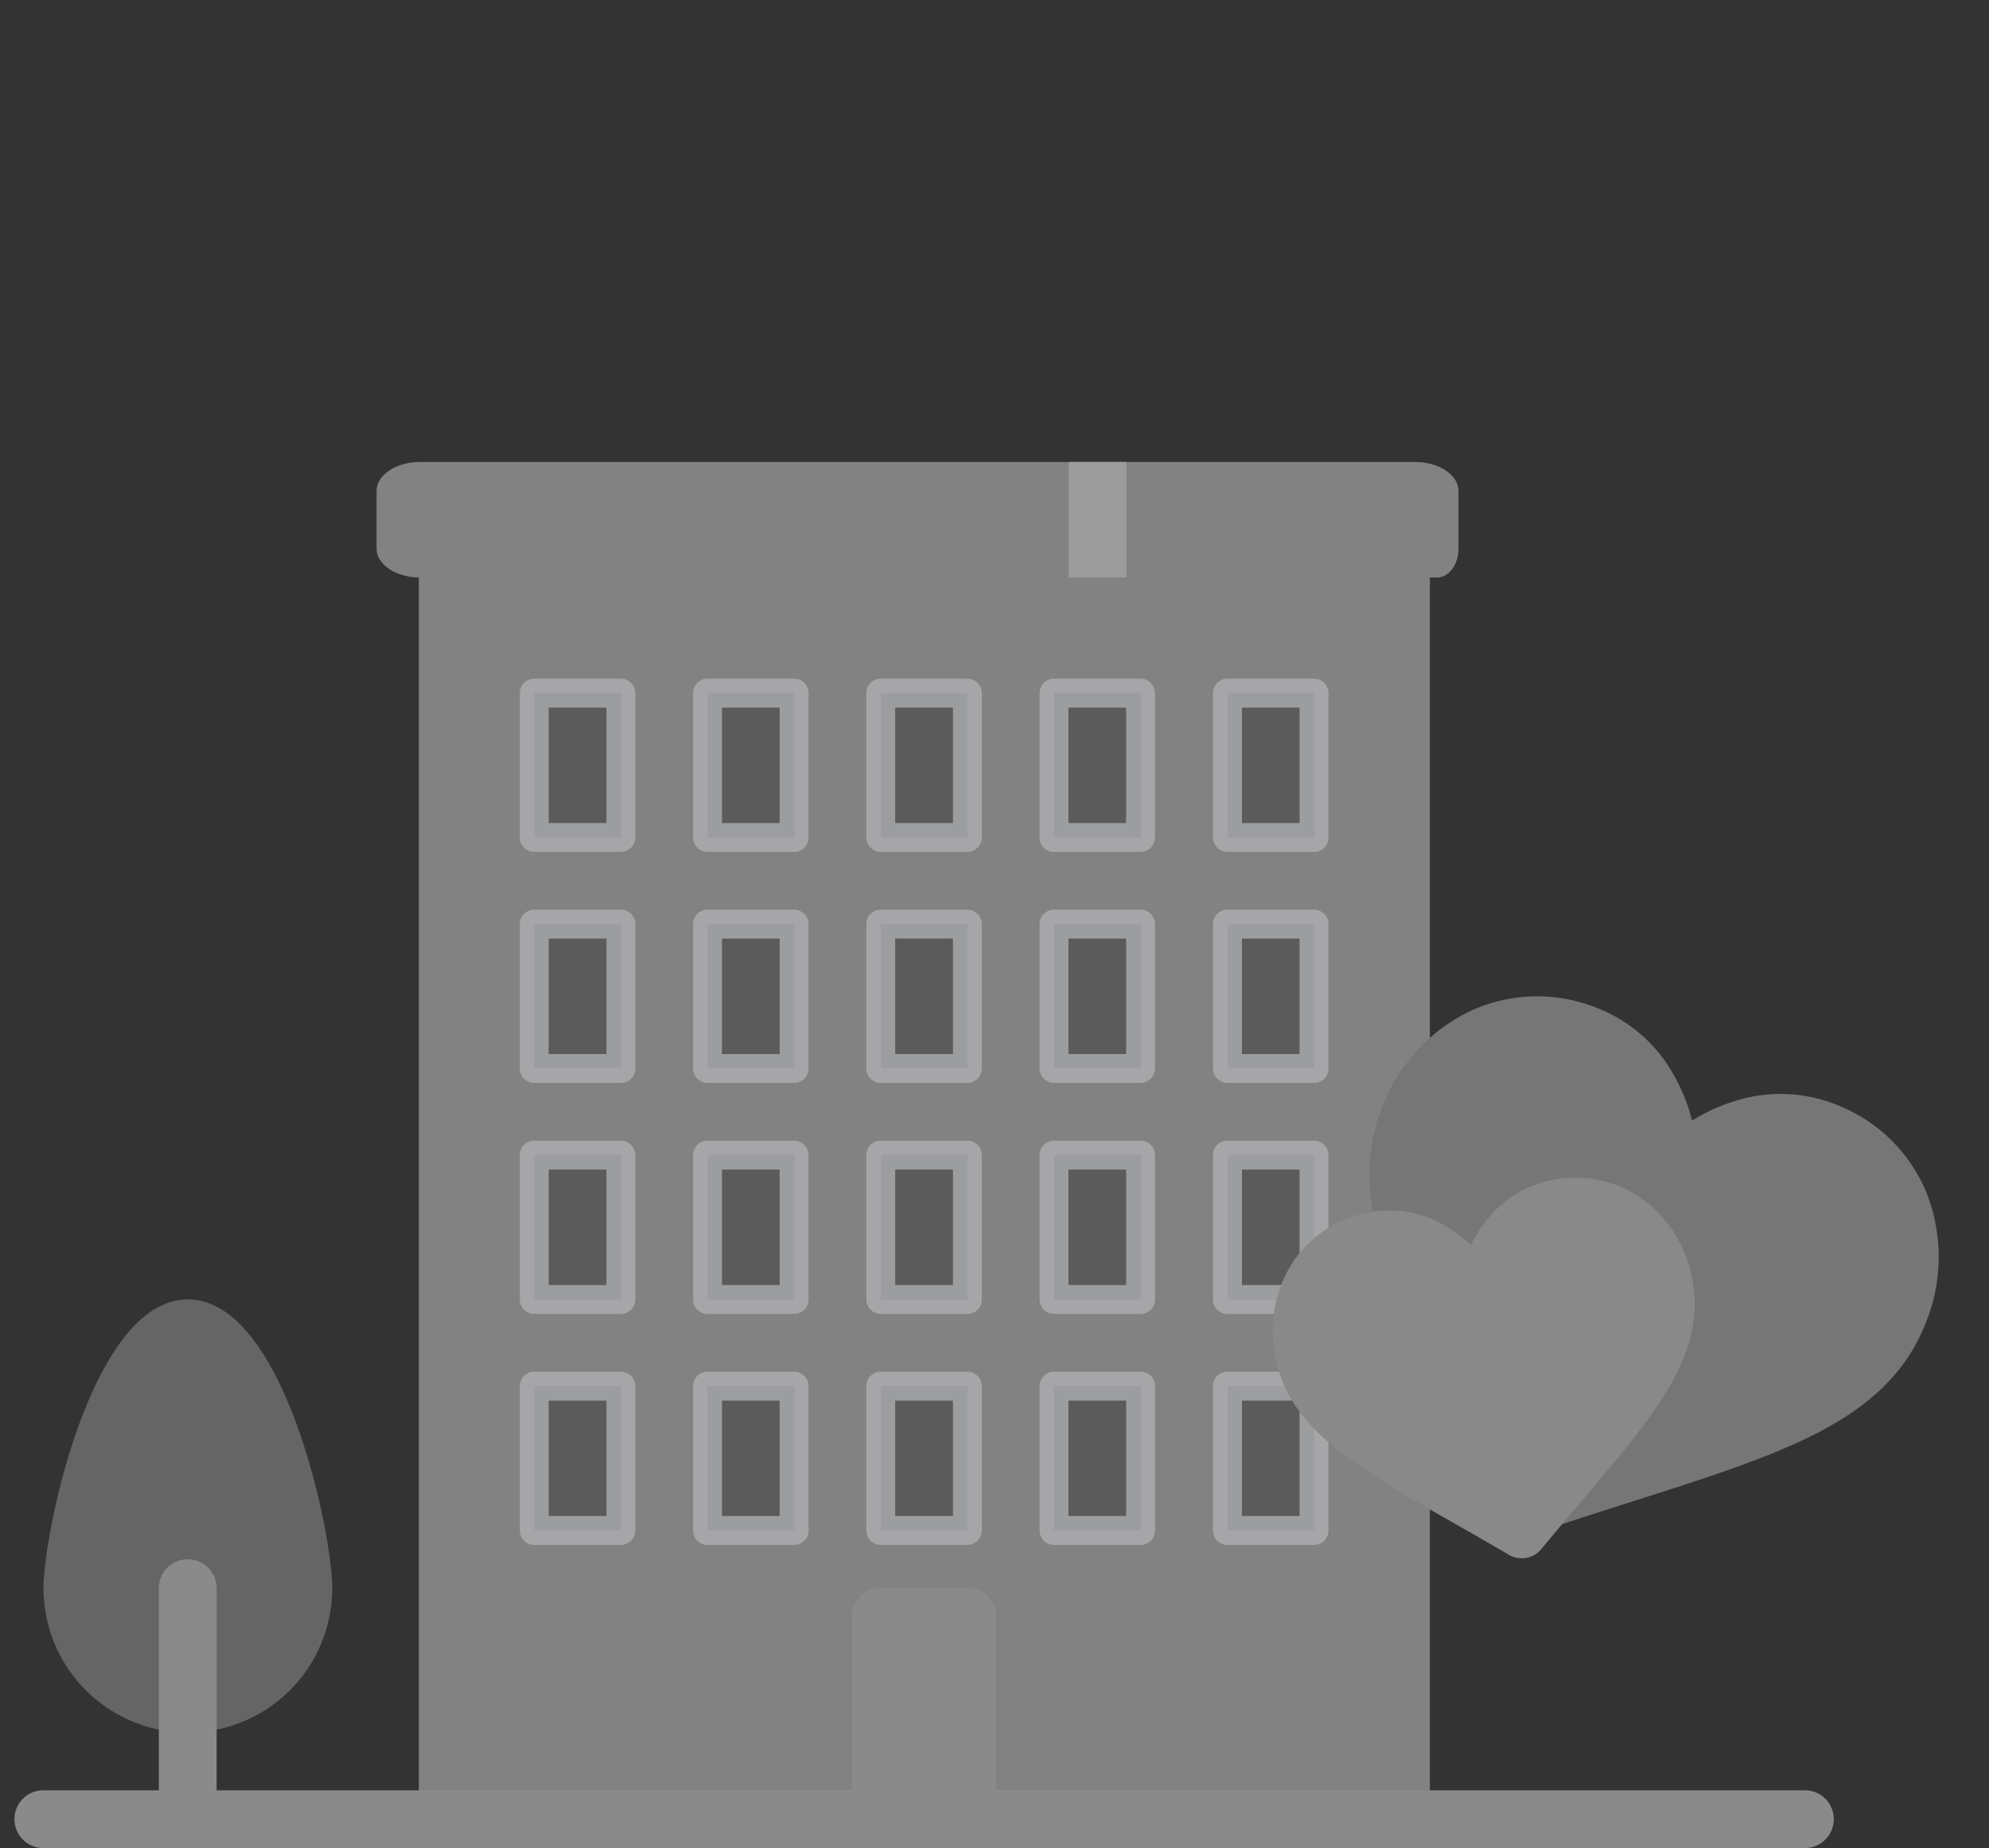 <svg xmlns="http://www.w3.org/2000/svg" width="235.682" height="219" viewBox="0 0 235.682 219"><rect x="0" y="0" width="235.682" height="219" fill="#333333" stroke="none"/><defs><style>.a{opacity:0.65;}.b,.i{fill:#d4d4d4;}.b,.h{opacity:0.75;}.c{fill:#b9b9b9;}.d{fill:rgba(178,178,178,0.6);}.e{fill:rgba(174,174,174,0.5);}.f{fill:rgba(187,187,187,0.9);}.g{fill:none;stroke:#000;stroke-linecap:round;stroke-linejoin:round;stroke-miterlimit:10;stroke-width:2px;}.h{fill:#f5f7fa;}.j{fill:#9a9a9a;}.k{fill:#b7b7b7;}</style></defs><g class="a" transform="translate(-548 -212.068)"><g transform="translate(548 212.068)"><path class="b" d="M48.724,115.812v17.109H58.989V115.812Zm20.531,27.375v23.953H14.5V20H134.3V167.141H79.521V143.187Zm10.266-10.266V115.812H69.255v17.109Zm0-27.375V88.438H69.255v17.109Zm0-27.375V61.062H69.255V78.172Zm0-27.375V33.688H69.255V50.8Zm10.266,65.016v17.109h10.266V115.812Zm10.266-10.266V88.438H89.786v17.109Zm0-27.375V61.062H89.786V78.172Zm0-27.375V33.688H89.786V50.8Zm10.3,65.016v17.109h10.266V115.812Zm10.266-10.266V88.438H110.352v17.109Zm0-27.375V61.062H110.352V78.172Zm0-27.375V33.688H110.352V50.8ZM28.192,115.812v17.109H38.458V115.812Zm10.266-10.266V88.438H28.192v17.109Zm0-27.375V61.062H28.192V78.172Zm0-27.375V33.688H28.192V50.8Zm10.266,0H58.989V33.688H48.724Zm0,27.375H58.989V61.062H48.724Zm0,10.266v17.109H58.989V88.438Z" transform="translate(35.129 48.437)"/><path class="c" d="M43.185,55H32.92A3.419,3.419,0,0,0,29.5,58.42V82.376a3.422,3.422,0,0,0,6.844,0h3.422a3.422,3.422,0,0,0,6.844,0V58.42A3.419,3.419,0,0,0,43.185,55Z" transform="translate(71.44 133.198)"/><path class="d" d="M18.615,45C7.207,45,1.506,72.686,1.506,79.219a17.109,17.109,0,0,0,34.219,0c0-6.532-5.7-34.219-17.109-34.219Z" transform="translate(3.647 108.984)"/><path class="c" d="M8.923,88.219A3.419,3.419,0,0,1,5.5,84.8V57.422a3.422,3.422,0,0,1,6.844,0V84.8A3.419,3.419,0,0,1,8.923,88.219Z" transform="translate(13.323 130.781)"/><path class="e" d="M30.505,24H40.771V41.109H30.5Z" transform="translate(73.879 58.125)"/><path class="e" d="M24.5,32H34.771V49.109H24.5Z" transform="translate(59.348 77.5)"/><path class="e" d="M24.5,24H34.771V41.109H24.5Z" transform="translate(59.348 58.125)"/><path class="e" d="M30.505,32H40.771V49.109H30.5Z" transform="translate(73.879 77.5)"/><path class="e" d="M24.5,40H34.771V57.109H24.5Z" transform="translate(59.348 96.875)"/><path class="f" d="M148.56,16c2.818,0,5.123,1.54,5.123,3.422v6.844c0,1.882-1.143,3.422-2.536,3.422H30.605c-2.818,0-5.123-1.54-5.123-3.422V19.422c0-1.882,2.306-3.422,5.123-3.422Z" transform="translate(19.138 38.75)"/><path class="e" d="M36.505,32H46.771V49.109H36.505Z" transform="translate(88.411 77.5)"/><path class="e" d="M42.515,32H52.781V49.109H42.515Z" transform="translate(102.966 77.5)"/><path class="e" d="M30.505,40H40.771V57.109H30.5Z" transform="translate(73.879 96.875)"/><path class="e" d="M18.5,24H28.771V41.109H18.5Z" transform="translate(44.817 58.125)"/><path class="e" d="M42.515,24H52.781V41.109H42.515Z" transform="translate(102.966 58.125)"/><path class="e" d="M42.515,40H52.781V57.109H42.515Z" transform="translate(102.966 96.875)"/><path class="e" d="M36.505,24H46.771V41.109H36.505Z" transform="translate(88.411 58.125)"/><path class="e" d="M18.5,32H28.771V49.109H18.5Z" transform="translate(44.817 77.5)"/><path class="e" d="M36.505,40H46.771V57.109H36.505Z" transform="translate(88.411 96.875)"/><path class="e" d="M18.5,40H28.771V57.109H18.5Z" transform="translate(44.817 96.875)"/><path class="e" d="M30.505,48H40.771V65.109H30.5Z" transform="translate(73.879 116.25)"/><path class="e" d="M24.5,48H34.771V65.109H24.5Z" transform="translate(59.348 116.25)"/><path class="e" d="M36.505,48H46.771V65.109H36.505Z" transform="translate(88.411 116.25)"/><path class="e" d="M42.515,48H52.781V65.109H42.515Z" transform="translate(102.966 116.25)"/><path class="e" d="M18.5,48H28.771V65.109H18.5Z" transform="translate(44.817 116.25)"/><path class="c" d="M212.656,68.844H3.922a3.422,3.422,0,0,1,0-6.844H212.656a3.422,3.422,0,1,1,0,6.844Z" transform="translate(1.211 150.156)"/><path class="g"/><path class="g"/><g transform="translate(61.594 80.428)"><path class="h" d="M29.977,44.032H19.711A1.712,1.712,0,0,1,18,42.321V25.215A1.712,1.712,0,0,1,19.711,23.5H29.977a1.712,1.712,0,0,1,1.711,1.711V42.321A1.712,1.712,0,0,1,29.977,44.032ZM21.422,40.61h6.844V26.926H21.422Z" transform="translate(-18 -23.504)"/><path class="h" d="M35.97,44.032H25.711A1.712,1.712,0,0,1,24,42.321V25.215A1.712,1.712,0,0,1,25.711,23.5H35.97a1.712,1.712,0,0,1,1.711,1.711V42.321A1.712,1.712,0,0,1,35.97,44.032ZM27.422,40.61h6.837V26.926H27.422Z" transform="translate(-3.469 -23.504)"/><path class="h" d="M41.975,44.032H31.709A1.712,1.712,0,0,1,30,42.321V25.215A1.712,1.712,0,0,1,31.709,23.5H41.975a1.712,1.712,0,0,1,1.711,1.711V42.321A1.712,1.712,0,0,1,41.975,44.032ZM33.42,40.61h6.844V26.926H33.42Z" transform="translate(11.058 -23.504)"/><path class="h" d="M47.968,44.032H37.709A1.712,1.712,0,0,1,36,42.321V25.215A1.712,1.712,0,0,1,37.709,23.5H47.968a1.712,1.712,0,0,1,1.711,1.711V42.321A1.712,1.712,0,0,1,47.968,44.032ZM39.42,40.61h6.837V26.926H39.42Z" transform="translate(25.589 -23.504)"/><path class="h" d="M53.974,44.032H43.715A1.712,1.712,0,0,1,42,42.321V25.215A1.712,1.712,0,0,1,43.715,23.5H53.974a1.712,1.712,0,0,1,1.711,1.711V42.321A1.712,1.712,0,0,1,53.974,44.032ZM45.426,40.61h6.837V26.926H45.426Z" transform="translate(40.135 -23.504)"/><path class="h" d="M29.977,52.032H19.711A1.712,1.712,0,0,1,18,50.321V33.215A1.712,1.712,0,0,1,19.711,31.5H29.977a1.712,1.712,0,0,1,1.711,1.711V50.321A1.712,1.712,0,0,1,29.977,52.032ZM21.422,48.61h6.844V34.926H21.422Z" transform="translate(-18 -4.129)"/><path class="h" d="M35.97,52.032H25.711A1.712,1.712,0,0,1,24,50.321V33.215A1.712,1.712,0,0,1,25.711,31.5H35.97a1.712,1.712,0,0,1,1.711,1.711V50.321A1.712,1.712,0,0,1,35.97,52.032ZM27.422,48.61h6.837V34.926H27.422Z" transform="translate(-3.469 -4.129)"/><path class="h" d="M41.975,52.032H31.709A1.712,1.712,0,0,1,30,50.321V33.215A1.712,1.712,0,0,1,31.709,31.5H41.975a1.712,1.712,0,0,1,1.711,1.711V50.321A1.712,1.712,0,0,1,41.975,52.032ZM33.42,48.61h6.844V34.926H33.42Z" transform="translate(11.058 -4.129)"/><path class="h" d="M47.968,52.032H37.709A1.712,1.712,0,0,1,36,50.321V33.215A1.712,1.712,0,0,1,37.709,31.5H47.968a1.712,1.712,0,0,1,1.711,1.711V50.321A1.712,1.712,0,0,1,47.968,52.032ZM39.42,48.61h6.837V34.926H39.42Z" transform="translate(25.589 -4.129)"/><path class="h" d="M53.974,52.032H43.715A1.712,1.712,0,0,1,42,50.321V33.215A1.712,1.712,0,0,1,43.715,31.5H53.974a1.712,1.712,0,0,1,1.711,1.711V50.321A1.712,1.712,0,0,1,53.974,52.032ZM45.426,48.61h6.837V34.926H45.426Z" transform="translate(40.135 -4.129)"/><path class="h" d="M29.977,60.032H19.711A1.712,1.712,0,0,1,18,58.321V41.215A1.712,1.712,0,0,1,19.711,39.5H29.977a1.712,1.712,0,0,1,1.711,1.711V58.321A1.712,1.712,0,0,1,29.977,60.032ZM21.422,56.61h6.844V42.926H21.422Z" transform="translate(-18 15.246)"/><path class="h" d="M35.97,60.032H25.711A1.712,1.712,0,0,1,24,58.321V41.215A1.712,1.712,0,0,1,25.711,39.5H35.97a1.712,1.712,0,0,1,1.711,1.711V58.321A1.712,1.712,0,0,1,35.97,60.032ZM27.422,56.61h6.837V42.926H27.422Z" transform="translate(-3.469 15.246)"/><path class="h" d="M41.975,60.032H31.709A1.712,1.712,0,0,1,30,58.321V41.215A1.712,1.712,0,0,1,31.709,39.5H41.975a1.712,1.712,0,0,1,1.711,1.711V58.321A1.712,1.712,0,0,1,41.975,60.032ZM33.42,56.61h6.844V42.926H33.42Z" transform="translate(11.058 15.246)"/><path class="h" d="M47.968,60.032H37.709A1.712,1.712,0,0,1,36,58.321V41.215A1.712,1.712,0,0,1,37.709,39.5H47.968a1.712,1.712,0,0,1,1.711,1.711V58.321A1.712,1.712,0,0,1,47.968,60.032ZM39.42,56.61h6.837V42.926H39.42Z" transform="translate(25.589 15.246)"/><path class="h" d="M53.974,60.032H43.715A1.712,1.712,0,0,1,42,58.321V41.215A1.712,1.712,0,0,1,43.715,39.5H53.974a1.712,1.712,0,0,1,1.711,1.711V58.321A1.712,1.712,0,0,1,53.974,60.032ZM45.426,56.61h6.837V42.926H45.426Z" transform="translate(40.135 15.246)"/><path class="h" d="M29.977,68.032H19.711A1.712,1.712,0,0,1,18,66.321V49.215A1.712,1.712,0,0,1,19.711,47.5H29.977a1.712,1.712,0,0,1,1.711,1.711V66.321A1.712,1.712,0,0,1,29.977,68.032ZM21.422,64.61h6.844V50.926H21.422Z" transform="translate(-18 34.621)"/><path class="h" d="M35.97,68.032H25.711A1.712,1.712,0,0,1,24,66.321V49.215A1.712,1.712,0,0,1,25.711,47.5H35.97a1.712,1.712,0,0,1,1.711,1.711V66.321A1.712,1.712,0,0,1,35.97,68.032ZM27.422,64.61h6.837V50.926H27.422Z" transform="translate(-3.469 34.621)"/><path class="h" d="M41.975,68.032H31.709A1.712,1.712,0,0,1,30,66.321V49.215A1.712,1.712,0,0,1,31.709,47.5H41.975a1.712,1.712,0,0,1,1.711,1.711V66.321A1.712,1.712,0,0,1,41.975,68.032ZM33.42,64.61h6.844V50.926H33.42Z" transform="translate(11.058 34.621)"/><path class="h" d="M47.968,68.032H37.709A1.712,1.712,0,0,1,36,66.321V49.215A1.712,1.712,0,0,1,37.709,47.5H47.968a1.712,1.712,0,0,1,1.711,1.711V66.321A1.712,1.712,0,0,1,47.968,68.032ZM39.42,64.61h6.837V50.926H39.42Z" transform="translate(25.589 34.621)"/><path class="h" d="M53.974,68.032H43.715A1.712,1.712,0,0,1,42,66.321V49.215A1.712,1.712,0,0,1,43.715,47.5H53.974a1.712,1.712,0,0,1,1.711,1.711V66.321A1.712,1.712,0,0,1,53.974,68.032ZM45.426,64.61h6.837V50.926H45.426Z" transform="translate(40.135 34.621)"/></g><path class="i" d="M37.005,16h6.844V29.688H37.005Z" transform="translate(89.621 38.75)"/></g><path class="j" d="M34.653,60.064a4.127,4.127,0,0,1-2.679-.981c-2.8-2.385-5.5-4.626-7.881-6.6l-.012-.01c-6.982-5.8-13.012-10.8-17.207-15.733C2.184,31.226,0,26,0,20.29A20.788,20.788,0,0,1,5.5,5.878,18.87,18.87,0,0,1,19.361,0,17.73,17.73,0,0,1,30.251,3.662a21.965,21.965,0,0,1,4.4,4.478,21.967,21.967,0,0,1,4.4-4.478A17.73,17.73,0,0,1,49.946,0,18.87,18.87,0,0,1,63.809,5.878a20.788,20.788,0,0,1,5.5,14.411c0,5.71-2.184,10.936-6.873,16.448-4.2,4.931-10.224,9.936-17.206,15.732-2.386,1.98-5.089,4.225-7.9,6.615a4.131,4.131,0,0,1-2.679.98Z" transform="translate(719.422 324.322) rotate(22)"/><path class="k" d="M25.125,43.549a2.993,2.993,0,0,1-1.943-.711c-2.03-1.729-3.987-3.354-5.714-4.787l-.009-.007c-5.063-4.2-9.434-7.832-12.476-11.407C1.584,22.64,0,18.85,0,14.711A15.072,15.072,0,0,1,3.986,4.262,13.681,13.681,0,0,1,14.038,0a12.855,12.855,0,0,1,7.9,2.655A15.925,15.925,0,0,1,25.125,5.9a15.927,15.927,0,0,1,3.192-3.247A12.855,12.855,0,0,1,36.213,0,13.682,13.682,0,0,1,46.264,4.262,15.072,15.072,0,0,1,50.25,14.711c0,4.14-1.583,7.929-4.984,11.925-3.042,3.575-7.413,7.2-12.475,11.406-1.73,1.436-3.69,3.063-5.725,4.8a3,3,0,0,1-1.942.71Z" transform="matrix(0.985, -0.174, 0.174, 0.985, 696.51, 358.16)"/></g></svg>